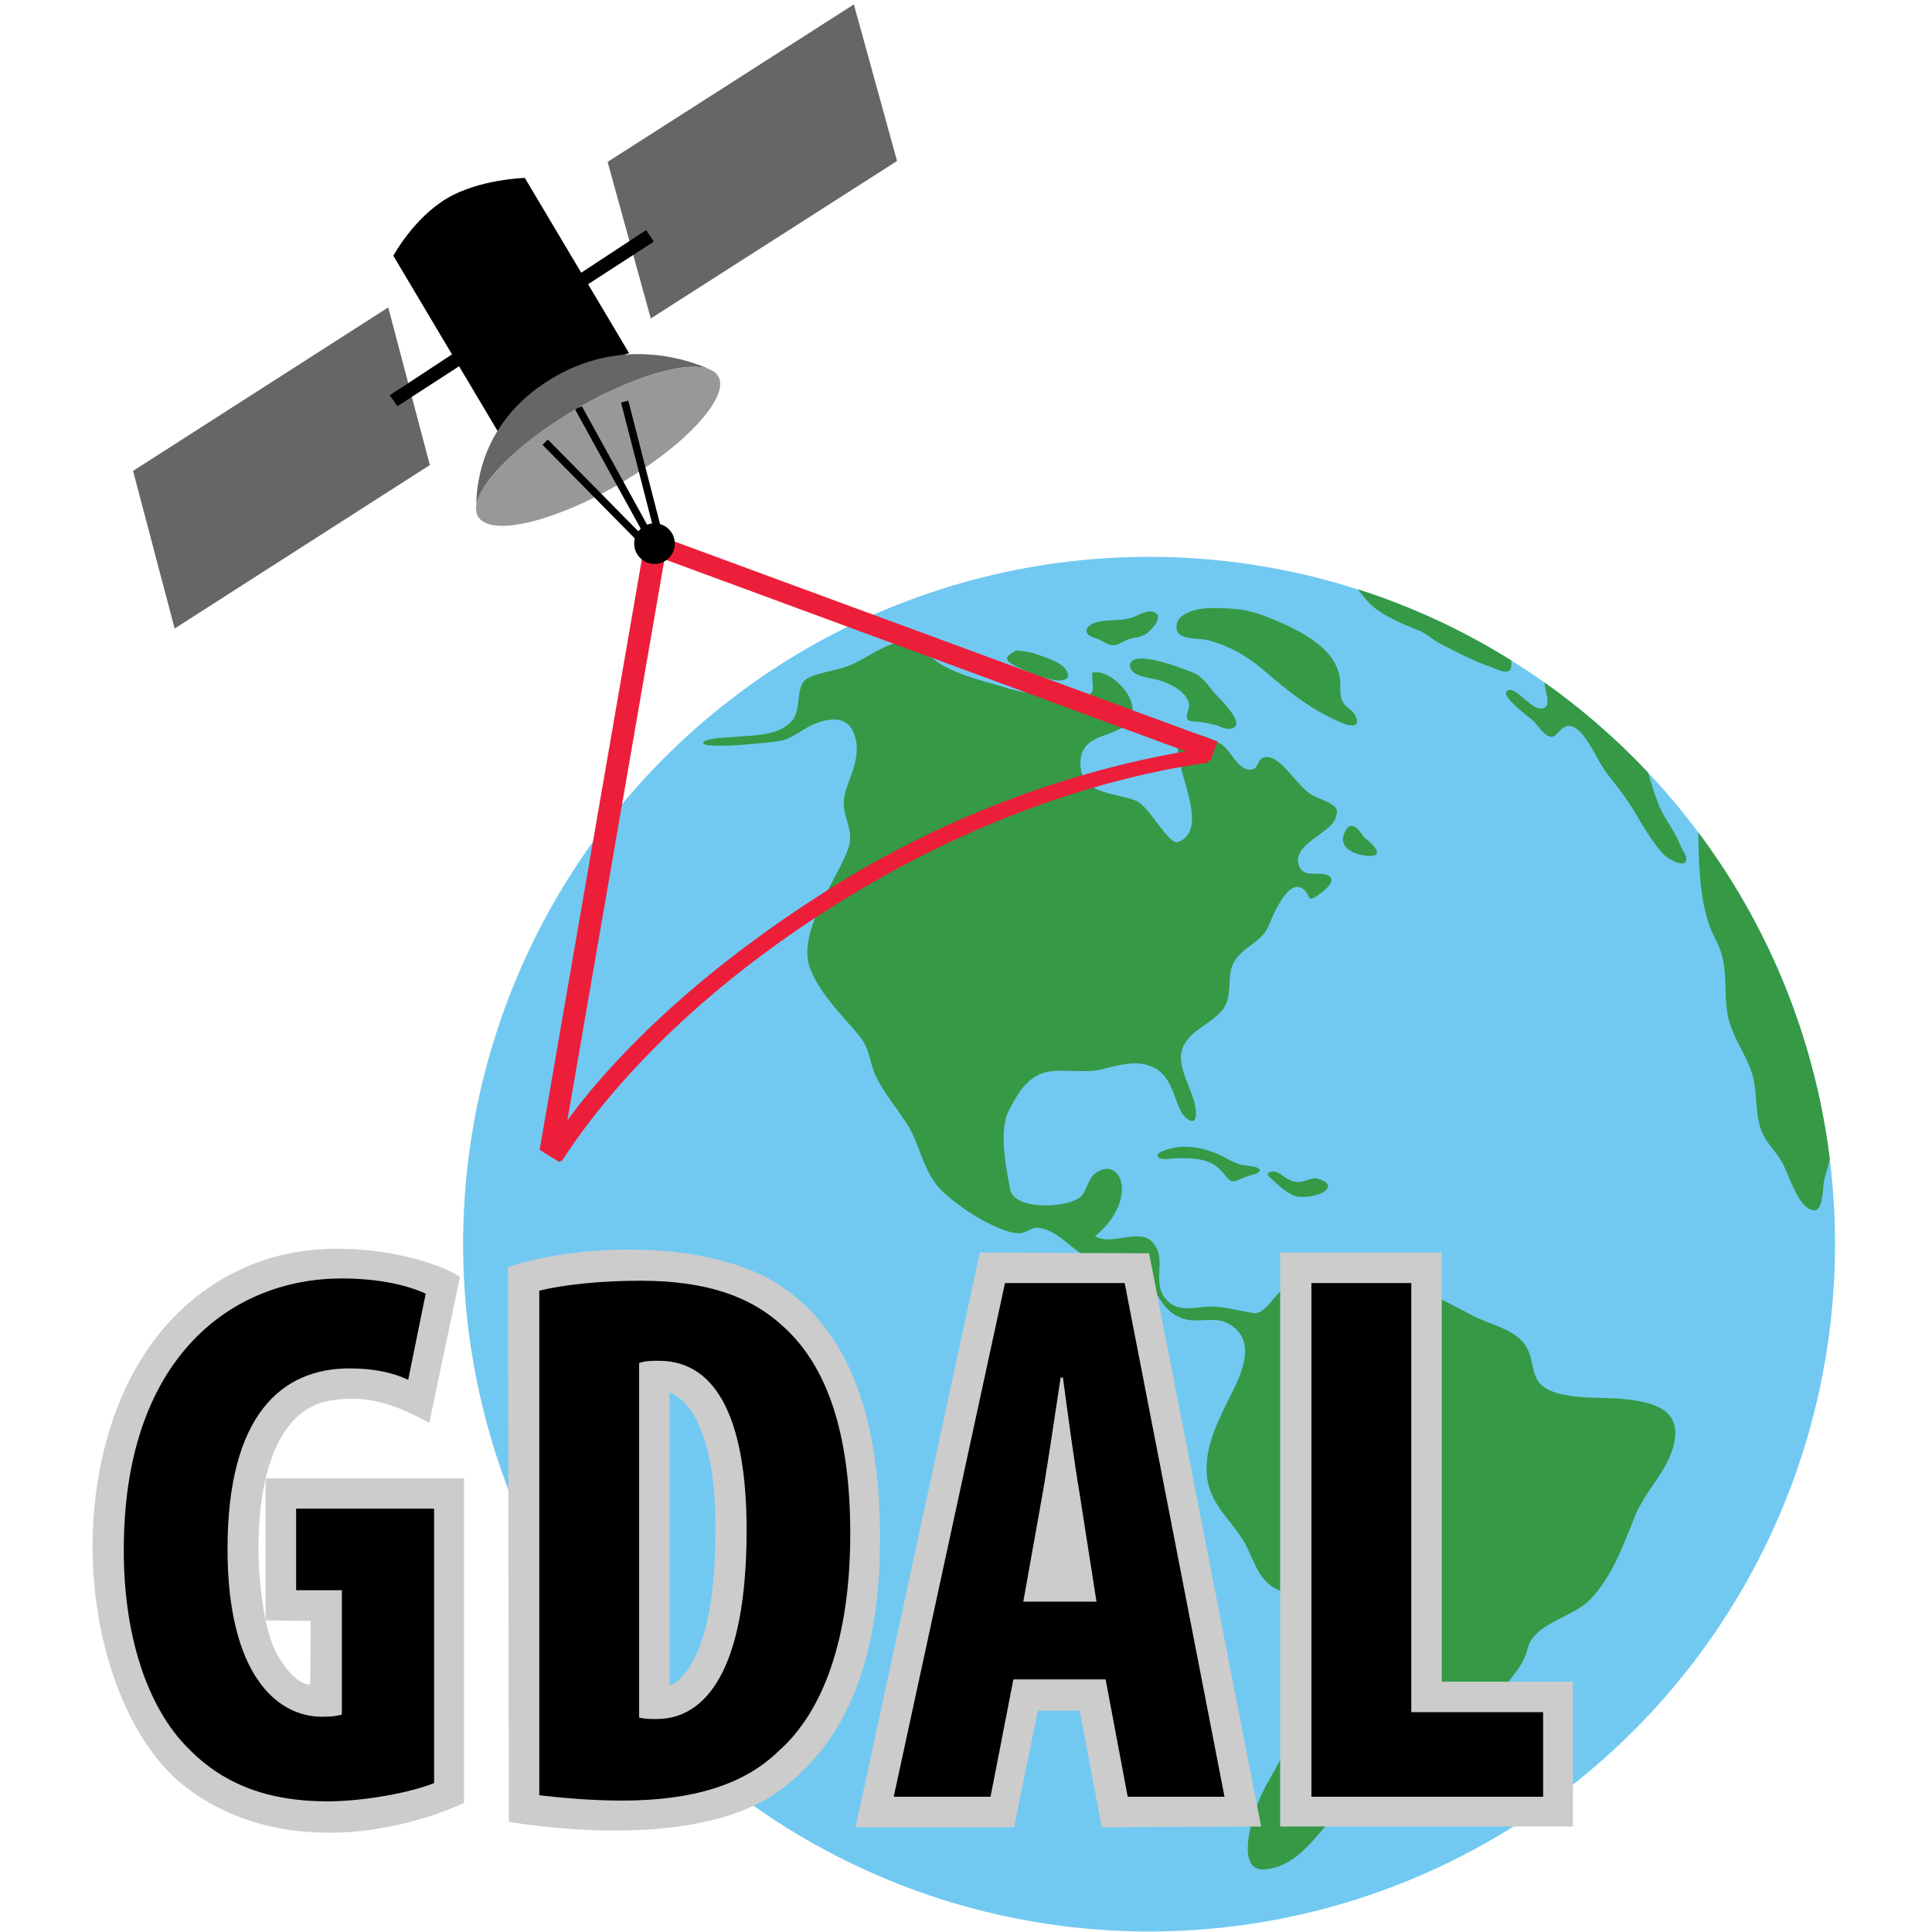 <?xml version="1.0" encoding="UTF-8" standalone="no"?>
<!-- Generator: Adobe Illustrator 12.0.1, SVG Export Plug-In . SVG Version: 6.00 Build 51448)  -->

<svg
   xmlns:dc="http://purl.org/dc/elements/1.1/"
   xmlns:cc="http://creativecommons.org/ns#"
   xmlns:rdf="http://www.w3.org/1999/02/22-rdf-syntax-ns#"
   xmlns:svg="http://www.w3.org/2000/svg"
   xmlns="http://www.w3.org/2000/svg"
   xmlns:sodipodi="http://sodipodi.sourceforge.net/DTD/sodipodi-0.dtd"
   xmlns:inkscape="http://www.inkscape.org/namespaces/inkscape"
   version="1.1"
   width="64"
   height="64"
   viewBox="0 0 64 64"
   overflow="visible"
   enable-background="new 0 0 571.5 632.057"
   xml:space="preserve"
   id="svg75"
   sodipodi:docname="gdal-icon.svg"
   style="overflow:visible"
   inkscape:version="0.92.4 (5da689c313, 2019-01-14)"><defs
   id="defs79" /><sodipodi:namedview
   pagecolor="#ffffff"
   bordercolor="#666666"
   borderopacity="1"
   objecttolerance="10"
   gridtolerance="10"
   guidetolerance="10"
   inkscape:pageopacity="0"
   inkscape:pageshadow="2"
   inkscape:window-width="1920"
   inkscape:window-height="1001"
   id="namedview77"
   showgrid="false"
   inkscape:zoom="0.37338404"
   inkscape:cx="285.75"
   inkscape:cy="316.0285"
   inkscape:window-x="-9"
   inkscape:window-y="-9"
   inkscape:window-maximized="1"
   inkscape:current-layer="svg75" />
<g
   id="Layer_5"
   transform="translate(0,-568.057)">
</g>

<g
   id="g925"
   transform="matrix(0.101,0,0,0.101,3.066,57.52)"><g
     transform="translate(0,-568.057)"
     id="Layer_6">
	<ellipse
   style="fill:#71c9f1"
   id="ellipse3"
   ry="225.439"
   rx="224.981"
   cy="406.618"
   cx="346.517" />
	<path
   style="fill:#359946"
   inkscape:connector-curvature="0"
   id="path5"
   d="m 501.978,457.39 c -7.509,-0.713 -16.236,0.223 -23.391,-2.537 -8.306,-3.204 -4.547,-10.3 -9.413,-16.078 -3.78,-4.487 -11.079,-5.93 -16.188,-8.536 -6.96,-3.549 -13.698,-7.636 -21.302,-9.71 -7.862,-2.143 -17.271,0.333 -24.15,4.177 -2.157,1.205 -7.1,5.316 -9.661,3.283 -2.681,-2.127 2.007,-10.977 -4.186,-8.791 -5.667,2 -8.333,10.666 -13,10 -5.563,-0.797 -10.045,-2.484 -15.7,-2.025 -4.935,0.4 -9.862,1.645 -13.318,-2.984 -3.655,-4.897 -0.294,-11.042 -2.59,-16.06 -3.943,-8.621 -14.11,-0.312 -20.288,-4.171 4.428,-3.34 8.556,-9.208 8.812,-14.902 0.24,-5.296 -3.365,-9.285 -8.459,-5.876 -2.794,1.87 -2.717,5.298 -4.786,7.61 -3.579,3.998 -22.032,5.008 -23.392,-2.131 -1.274,-6.693 -3.8,-19.088 -0.613,-25.461 2.46,-4.92 5.587,-10.722 11.14,-12.62 5.662,-1.937 13.416,0.266 19.726,-1.347 5.419,-1.385 11.471,-3.187 16.794,-0.577 5.431,2.663 6.361,8.669 8.675,13.876 1.333,3 6.333,7 4.998,-1.009 -1.043,-6.257 -6.906,-13.907 -3.835,-20.018 2.753,-5.469 9.375,-7.259 12.905,-11.957 3.462,-4.605 0.965,-10.548 3.581,-15.406 2.607,-4.842 8.754,-6.369 11.152,-11.427 1.169,-2.466 6.492,-16.992 11.812,-12.393 2.256,1.95 0.915,4.433 4.449,1.971 1.443,-1.005 6.797,-4.77 3.601,-6.54 -2.938,-1.626 -8,0.977 -9.614,-3.112 -2.782,-7.047 10.244,-10.657 11.95,-15.776 1,-3 0.999,-4 -6.667,-7 -5.263,-2.06 -10.834,-13.366 -16.136,-13.021 -2.959,0.193 -2.355,3.443 -4.236,3.981 -4.458,1.275 -6.904,-5.511 -9.975,-7.852 -2.22,-1.691 -10.525,-5.292 -13.255,-3.211 -6.569,5.007 11.048,30.222 -1.377,34.982 -3.051,1.169 -9.481,-11.799 -13.748,-13.541 -6.876,-2.808 -18.555,-1.837 -18.288,-12.673 0.259,-10.54 13.503,-7.468 16.641,-14.656 2.782,-6.372 -7.008,-16.185 -12.755,-14.704 -0.313,1.593 0.765,5.348 -0.234,6.547 -3.135,3.749 -22.685,0.086 -26.976,-1.256 -7.398,-2.314 -15.241,-3.933 -22.041,-7.793 -5.896,-3.347 -9.099,-9.623 -16.62,-6.803 -5.333,2 -8.581,4.748 -13.247,6.749 -4.513,1.935 -9.57,2.161 -14.054,4.299 -4.543,2.167 -1.849,10.273 -5.445,14.193 -4.375,4.767 -11.717,4.507 -17.641,5.074 -1.479,0.142 -11.102,0.365 -11.364,1.94 -0.377,2.465 24.337,-0.224 26.059,-0.717 3.962,-1.134 6.864,-4.043 10.679,-5.509 4.563,-1.753 10.064,-2.544 12.391,2.452 2.72,5.866 0.49,11.602 -1.584,17.235 -2.341,6.359 -1.505,7.897 0.193,14.208 1.063,3.951 0.289,6.358 -1.373,10.062 -4.133,9.214 -15.476,25.558 -11.28,36.347 3.218,8.275 10.404,15.299 16.03,21.95 3.825,4.522 3.212,8.959 5.922,14.176 2.562,4.931 6.369,9.652 9.468,14.285 4.448,6.649 5.391,15.301 10.732,21.386 4.689,5.344 18.895,14.808 26.259,15.046 2.229,0.071 4.227,-2.034 6.38,-1.789 6.695,0.77 10.746,7.212 16.557,9.839 5.312,2.401 12.593,0.383 17.068,4.591 5.602,5.266 6.109,13.242 14.608,15.555 4.236,1.151 9.679,-0.793 13.622,1.16 11.421,5.661 3.7,18.943 0.003,26.387 -3.837,7.723 -7.906,16.742 -6.265,25.596 1.417,7.646 7.29,12.614 11.329,18.841 3.502,5.398 4.498,12.508 10.363,16.07 4.594,2.789 13.605,2.979 16.249,8.182 2.943,5.793 -3.647,14.68 -5.068,20.259 -1.802,7.076 -3.995,14.092 -6.196,21.056 -2.197,6.953 -5.879,11.785 -8.91,18.124 -2.504,5.236 -9.558,25.709 1.111,24.759 15.161,-1.355 20.782,-21.278 33.737,-26.138 2.666,-1 25,-17.666 29,-21 4,-3.332 14,-7.332 15.333,-11.332 1.333,-4 6.333,-7 8,-14.001 1.917,-8.052 14.624,-10.232 20.124,-15.672 7.525,-7.445 11.274,-18.378 15.207,-27.991 3.35,-8.187 10.577,-14.424 12.632,-23.294 2.588,-11.177 -6.133,-13.849 -16.671,-14.851 z" />
	<path
   style="fill:#359946"
   inkscape:connector-curvature="0"
   id="path7"
   d="m 381.378,381.335 c -1.71,-0.46 -3.672,-0.411 -5.432,-0.978 -2.658,-0.856 -4.965,-2.606 -7.574,-3.604 -2.751,-1.053 -5.575,-1.834 -8.521,-2.048 -1.604,-0.117 -3.228,-0.049 -4.813,0.229 -1.477,0.259 -3.017,0.697 -4.387,1.315 -0.578,0.261 -1.629,0.807 -1.259,1.641 0.655,1.472 4.881,0.516 6.075,0.517 4.407,0.004 9.582,-0.109 13.225,2.781 0.947,0.752 1.812,1.611 2.563,2.56 0.613,0.771 1.158,1.651 2.077,2.095 0.902,0.436 1.856,-0.061 2.698,-0.418 1.194,-0.506 2.403,-0.981 3.641,-1.37 1.015,-0.318 2.294,-0.438 3.014,-1.312 0.6,-0.728 -0.414,-1.167 -1.307,-1.408 z" />
	<path
   style="fill:#359946"
   inkscape:connector-curvature="0"
   id="path9"
   d="m 401.687,385.114 c -2.328,-0.596 -4.999,2.082 -8.334,0.75 -3.021,-1.209 -3.718,-2.699 -5.646,-3.062 -1.204,-0.227 -3.259,0.418 -1.688,1.812 2.719,2.412 4.67,4.588 8,6.084 2.071,0.93 7.254,0.213 9.25,-0.918 3.418,-1.934 2.001,-3.75 -1.582,-4.666 z" />
	<path
   style="fill:#359946"
   inkscape:connector-curvature="0"
   id="path11"
   d="m 417.418,273.486 c -0.908,-0.569 -4.107,-7.395 -6.731,-1.956 -3.417,7.083 9.064,8.755 10.345,7.231 1.281,-1.524 -3.261,-5.054 -3.614,-5.275 z" />
	<path
   style="fill:#359946"
   inkscape:connector-curvature="0"
   id="path13"
   d="m 360.747,219.091 c -1.993,-0.813 -19.86,-8.049 -20.452,-2.425 -0.387,3.669 6.869,4.285 9.104,4.869 3.51,0.918 9.196,3.659 10.155,7.568 0.661,2.702 -3.062,6.094 2.133,6.094 2.333,0 7.333,1.333 7.333,1.333 0,0 2.331,1.332 4.33,1 5.634,-0.933 -3.676,-9.816 -5.043,-11.32 -2.56,-2.815 -3.88,-5.617 -7.56,-7.119 z" />
	<path
   style="fill:#359946"
   inkscape:connector-curvature="0"
   id="path15"
   d="m 309.146,212.979 c -1.678,-0.62 -5.983,-1.21 -6.354,-1.005 -3.8,2.109 -3.879,3.164 0.234,5.171 3.782,1.846 7.568,3.359 11.677,4.333 2.281,0.541 6.878,0.554 4.704,-3.035 -1.836,-3.028 -7.161,-4.319 -10.261,-5.464 z" />
	<path
   style="fill:#359946"
   inkscape:connector-curvature="0"
   id="path17"
   d="m 348.823,199.695 c -1.944,-1.491 -4.894,0.116 -6.754,0.966 -4.292,1.959 -8.718,0.723 -13.063,2.073 -1.127,0.35 -2.913,1.235 -3.002,2.619 -0.118,1.815 2.478,2.298 3.74,2.786 1.955,0.756 3.552,2.407 5.803,1.95 1.804,-0.366 3.223,-1.749 5.056,-2.105 2.112,-0.41 4.178,-0.647 5.794,-2.204 1.193,-1.149 4.435,-4.535 2.426,-6.085 z" />
	<path
   style="fill:#359946"
   inkscape:connector-curvature="0"
   id="path19"
   d="m 409.354,226.53 c -0.277,-1.943 0.044,-3.902 -0.289,-5.833 -1.829,-10.604 -14.968,-16.208 -23.786,-19.79 -3.56,-1.446 -7.52,-2.477 -11.37,-2.703 -5.047,-0.295 -11.717,-0.849 -16.163,2.083 -1.566,1.033 -2.45,2.509 -2.168,4.596 0.491,3.619 7.262,2.939 9.767,3.551 7.157,1.748 13.058,5.072 18.678,9.865 8.422,7.184 15.936,13.401 26.332,17.563 1.666,0.667 4.991,1.393 4.261,-1.401 -1.031,-3.936 -4.595,-3.264 -5.262,-7.931 z" />
	<path
   style="fill:#359946"
   inkscape:connector-curvature="0"
   id="path21"
   d="m 526.982,282.734 c 0.352,6.433 1.142,12.889 3.198,19.021 0.987,2.942 2.672,5.6 3.723,8.518 2.473,6.87 1.067,14.3 2.423,21.351 1.335,6.941 5.996,12.545 8.022,19.24 1.876,6.197 0.695,13.385 3.337,19.332 1.507,3.391 4.328,5.977 6.224,9.145 2.399,4.01 5.111,14.822 10.22,16.139 3.615,0.932 3.283,-7.537 3.784,-9.68 0.519,-2.219 1.267,-4.58 1.886,-6.961 -4.898,-39.934 -20.21,-76.639 -43.142,-107.295 -0.017,0.349 0.138,7.751 0.325,11.19 z" />
	<path
   style="fill:#359946"
   inkscape:connector-curvature="0"
   id="path23"
   d="m 476.633,224.922 c 0.477,2.124 1.054,4.656 -0.107,5.572 -2.11,1.665 -5.297,-1.39 -6.854,-2.635 -1.262,-1.009 -3.767,-3.708 -5.544,-2.832 -3.024,1.491 7.355,8.955 8.257,9.812 1.441,1.37 2.495,3.188 4.04,4.431 3.075,2.472 3.656,-0.448 5.861,-1.96 3.364,-2.308 6.416,1.998 8.007,4.324 2.456,3.59 4.026,7.599 6.747,11.036 3.116,3.936 6.173,7.852 8.763,12.208 2.714,4.562 5.375,9.192 8.843,13.237 2.25,2.625 6.559,4.244 7.52,3.403 1.647,-1.44 -0.844,-4.196 -1.373,-5.637 -1.469,-4 -4.137,-7.383 -6.099,-11.132 -1.967,-3.76 -4.444,-12.495 -4.486,-12.773 -10.307,-10.95 -21.691,-20.868 -33.99,-29.577 -0.015,0.604 0.188,1.518 0.415,2.523 z" />
	<path
   style="fill:#359946"
   inkscape:connector-curvature="0"
   id="path25"
   d="m 419.521,197.116 c 4.331,3.715 9.838,5.95 15.165,8.081 3.333,1.333 4.333,3 8.333,5 4.945,2.473 9.567,5.014 14.826,6.81 1.517,0.518 5.319,2.592 6.841,1.523 0.674,-0.474 0.79,-1.88 0.596,-3.397 -15.574,-9.72 -32.418,-17.584 -50.229,-23.287 0.157,0.317 2.928,3.95 4.468,5.27 z" />
	<path
   style="fill:#cccccc"
   inkscape:connector-curvature="0"
   id="path27"
   d="m 56.772,483.438 h 65.061 V 589.903 C 94.52,602.114 57.77,605.364 30.77,584.864 7.581,567.256 -5.479,522.768 2.21,481.368 c 7.689,-41.4 31.643,-63.137 56.78,-70.381 25.137,-7.246 53.529,0.877 61.512,6.357 l -10.055,47.908 c -11.178,-6.139 -20.737,-9.535 -32.974,-7.246 -29.954,5.607 -24.806,69.16 -17.152,82.807 6.198,11.051 11.09,10.201 11.09,10.201 l 0.148,-20.848 -14.787,-0.148 z" />
	<path
   style="fill:#cccccc"
   inkscape:connector-curvature="0"
   id="path29"
   d="m 225.77,420.364 c -22.75,-15.25 -65.25,-14.25 -89.5,-6.25 l 0.25,182 c 23.75,3.75 65.75,6.5 88.75,-10.25 24.713,-17.998 33.25,-48.25 33,-84.5 -0.257,-37.25 -9.75,-65.75 -32.5,-81 z m -21.5,83.25 c -0.5,44 -15,47.75 -15,47.75 v -96 c 0,0 16,3.25 15,48.25 z" />
	<polygon
   style="fill:#cccccc"
   id="polygon31"
   points="310.02,559.614 323.77,559.614 331.02,597.864 383.27,597.614 346.52,409.614 291.02,409.364 250.27,597.864 302.27,597.864 " />
	<polygon
   style="fill:#cccccc"
   id="polygon33"
   points="442.52,409.364 389.52,409.364 389.52,597.614 485.52,597.614 485.52,550.114 442.52,550.114 " />
	<g
   id="g43">
		<path
   inkscape:connector-curvature="0"
   id="path35"
   d="m 112.02,583.364 c -7.25,3 -22.75,6 -35,6 -19.25,0 -33.75,-5.5 -45,-16.75 -14.5,-14 -22.25,-39 -21.75,-68 0.75,-61.25 35.75,-86.75 71.5,-86.75 12.75,0 22.25,2.5 27.5,5 l -5.75,28.25 c -4.75,-2.25 -11,-3.75 -19.25,-3.75 -22.25,0 -40,15.25 -40,59.25 0,40.5 15.75,55 31,55 3,0 5.25,-0.25 6.5,-0.75 v -40.75 h -15 v -26.75 h 45.25 z" />
		<path
   inkscape:connector-curvature="0"
   id="path37"
   d="m 146.516,421.864 c 8.25,-2 20.25,-3.25 33.25,-3.25 21.25,0 36,5 46.75,15 14.5,13 22,35.25 22,68 0,34 -8.75,58.25 -23.5,71.25 -11.25,11 -28,16.25 -51.5,16.25 -10.25,0 -20.5,-1 -27,-1.75 z m 32.75,140 c 1.5,0.5 4,0.5 5.75,0.5 15.75,0 29.5,-15.5 29.5,-62 0,-34.5 -9,-55.5 -28.75,-55.5 -2.25,0 -4.5,0 -6.5,0.75 z" />
		<path
   inkscape:connector-curvature="0"
   id="path39"
   d="m 302.018,549.364 -7.5,38.5 h -31.75 l 36.5,-168.5 h 39.25 l 32.75,168.5 h -31.75 l -7.25,-38.5 z m 27.25,-25.5 -5.5,-35.25 c -1.75,-10.25 -4,-27 -5.5,-38.25 h -0.75 c -1.75,11.25 -4.25,28.75 -6,38.5 l -6.25,35 z" />
		<path
   inkscape:connector-curvature="0"
   id="path41"
   d="m 399.766,419.364 h 32.75 v 140.75 h 43.25 v 27.75 h -76 z" />
	</g>
</g><g
     transform="translate(0,-568.057)"
     id="Layer_3">
	<path
   style="fill:#ed1e3a"
   inkscape:connector-curvature="0"
   id="path46"
   d="m 182.65,173.129 -2.333,6.184 186.476,68.695 c 0.404,-2.107 1.5,-4.08 2.162,-6.247 z" />
	<path
   style="fill:#ed1e3a"
   inkscape:connector-curvature="0"
   id="path48"
   d="m 180.528,179.824 -33.894,195.825 c 2.202,1.482 4.432,2.82 6.716,4.102 l 34.414,-198.825 z" />
	<path
   style="fill:#ed1e3a"
   inkscape:connector-curvature="0"
   id="path50"
   d="m 244.787,288.181 c -66.626,41.209 -91.718,80.856 -96.071,88.376 1.7,1.018 3.417,1.962 5.158,2.872 10.307,-16.118 37.901,-52.546 94.204,-86.861 51.214,-31.214 96.002,-40.895 117.844,-43.891 0.354,-1.78 1.219,-3.4 2.071,-5.071 -14.297,1.719 -67.518,10.131 -123.206,44.575 z" />
	<polygon
   style="fill:#666667"
   id="polygon52"
   points="249.699,0 263.86,51.352 183.091,103.005 168.93,51.652 " />
	<path
   inkscape:connector-curvature="0"
   id="path54"
   d="m 175.983,114.397 c 0,0 -12.522,3.461 -23.303,9.845 -10.781,6.384 -19.823,15.693 -19.823,15.693 L 98.65,82.435 c 0,0 6.653,-12.348 17.642,-18.854 10.565,-6.257 25.482,-6.683 25.482,-6.683 z" />
	<path
   style="fill:#666667"
   inkscape:connector-curvature="0"
   id="path56"
   d="m 152.493,136.525 c 19.72,-12.891 41.243,-20.098 49.737,-16.902 -5.473,-2.507 -27.143,-10.826 -50.188,2.244 -23.858,13.531 -26.183,34.557 -26.165,42.379 1.076,-6.775 11.099,-17.577 26.616,-27.721 z" />
	<path
   style="fill:#989898"
   inkscape:connector-curvature="0"
   id="path58"
   d="m 205.773,125.483 c 0.139,-0.985 0.084,-1.885 -0.177,-2.681 -0.111,-0.342 -0.26,-0.665 -0.448,-0.967 -0.125,-0.201 -0.267,-0.394 -0.427,-0.578 -0.318,-0.367 -0.707,-0.697 -1.167,-0.988 -1.379,-0.871 -3.304,-1.323 -5.658,-1.393 -0.392,-0.012 -0.796,-0.012 -1.212,-0.003 -0.831,0.018 -1.708,0.08 -2.626,0.18 -0.459,0.051 -0.929,0.112 -1.408,0.182 -0.24,0.035 -0.481,0.073 -0.727,0.114 -0.488,0.081 -0.987,0.171 -1.494,0.271 -0.254,0.051 -0.51,0.102 -0.769,0.157 -0.516,0.109 -1.041,0.229 -1.574,0.358 -10.13,2.447 -23.218,8.3 -35.594,16.39 -12.051,7.876 -20.788,16.152 -24.596,22.63 -0.205,0.349 -0.397,0.694 -0.573,1.034 -0.177,0.339 -0.339,0.673 -0.486,1.001 -0.146,0.328 -0.278,0.65 -0.396,0.965 -0.41,1.104 -0.634,2.131 -0.66,3.066 -0.008,0.268 10e-4,0.527 0.026,0.78 0.147,1.511 0.884,2.74 2.263,3.611 7.357,4.647 30.218,-2.63 51.062,-16.256 0.651,-0.426 1.293,-0.853 1.924,-1.28 14.533,-9.838 23.808,-20.107 24.717,-26.593 z" />
	<rect
   id="rect60"
   height="2.455"
   width="49.895"
   transform="matrix(0.702,0.712,-0.712,0.702,164.352,-70.102)"
   y="160.14"
   x="141.008" />
	
		<rect
   id="rect62"
   height="2.454"
   width="49.894"
   transform="matrix(-0.249,-0.969,0.969,-0.249,75.991,367.968)"
   y="153.297"
   x="155.701" />
	<path
   inkscape:connector-curvature="0"
   id="path64"
   d="m 182.736,172.197 -22.197,-40.319 c -0.891,0.273 -1.691,0.455 -2.214,1.07 l 22.261,40.433 z" />
	<circle
   id="circle66"
   r="6.662"
   cy="176.851"
   cx="184.314" />
	<polygon
   style="fill:#666667"
   id="polygon68"
   points="96.979,99.375 110.624,151.075 26.927,204.696 13.282,152.997 " />
	<path
   inkscape:connector-curvature="0"
   id="path70"
   d="m 97.479,128.201 2.529,3.574 23.545,-15.261 c -0.268,-0.568 -2.182,-3.293 -2.52,-3.79 z" />
	<path
   inkscape:connector-curvature="0"
   id="path72"
   d="m 157.986,89.501 2.529,3.574 23.546,-15.261 c -0.269,-0.569 -2.182,-3.294 -2.521,-3.791 z" />
</g></g>
</svg>